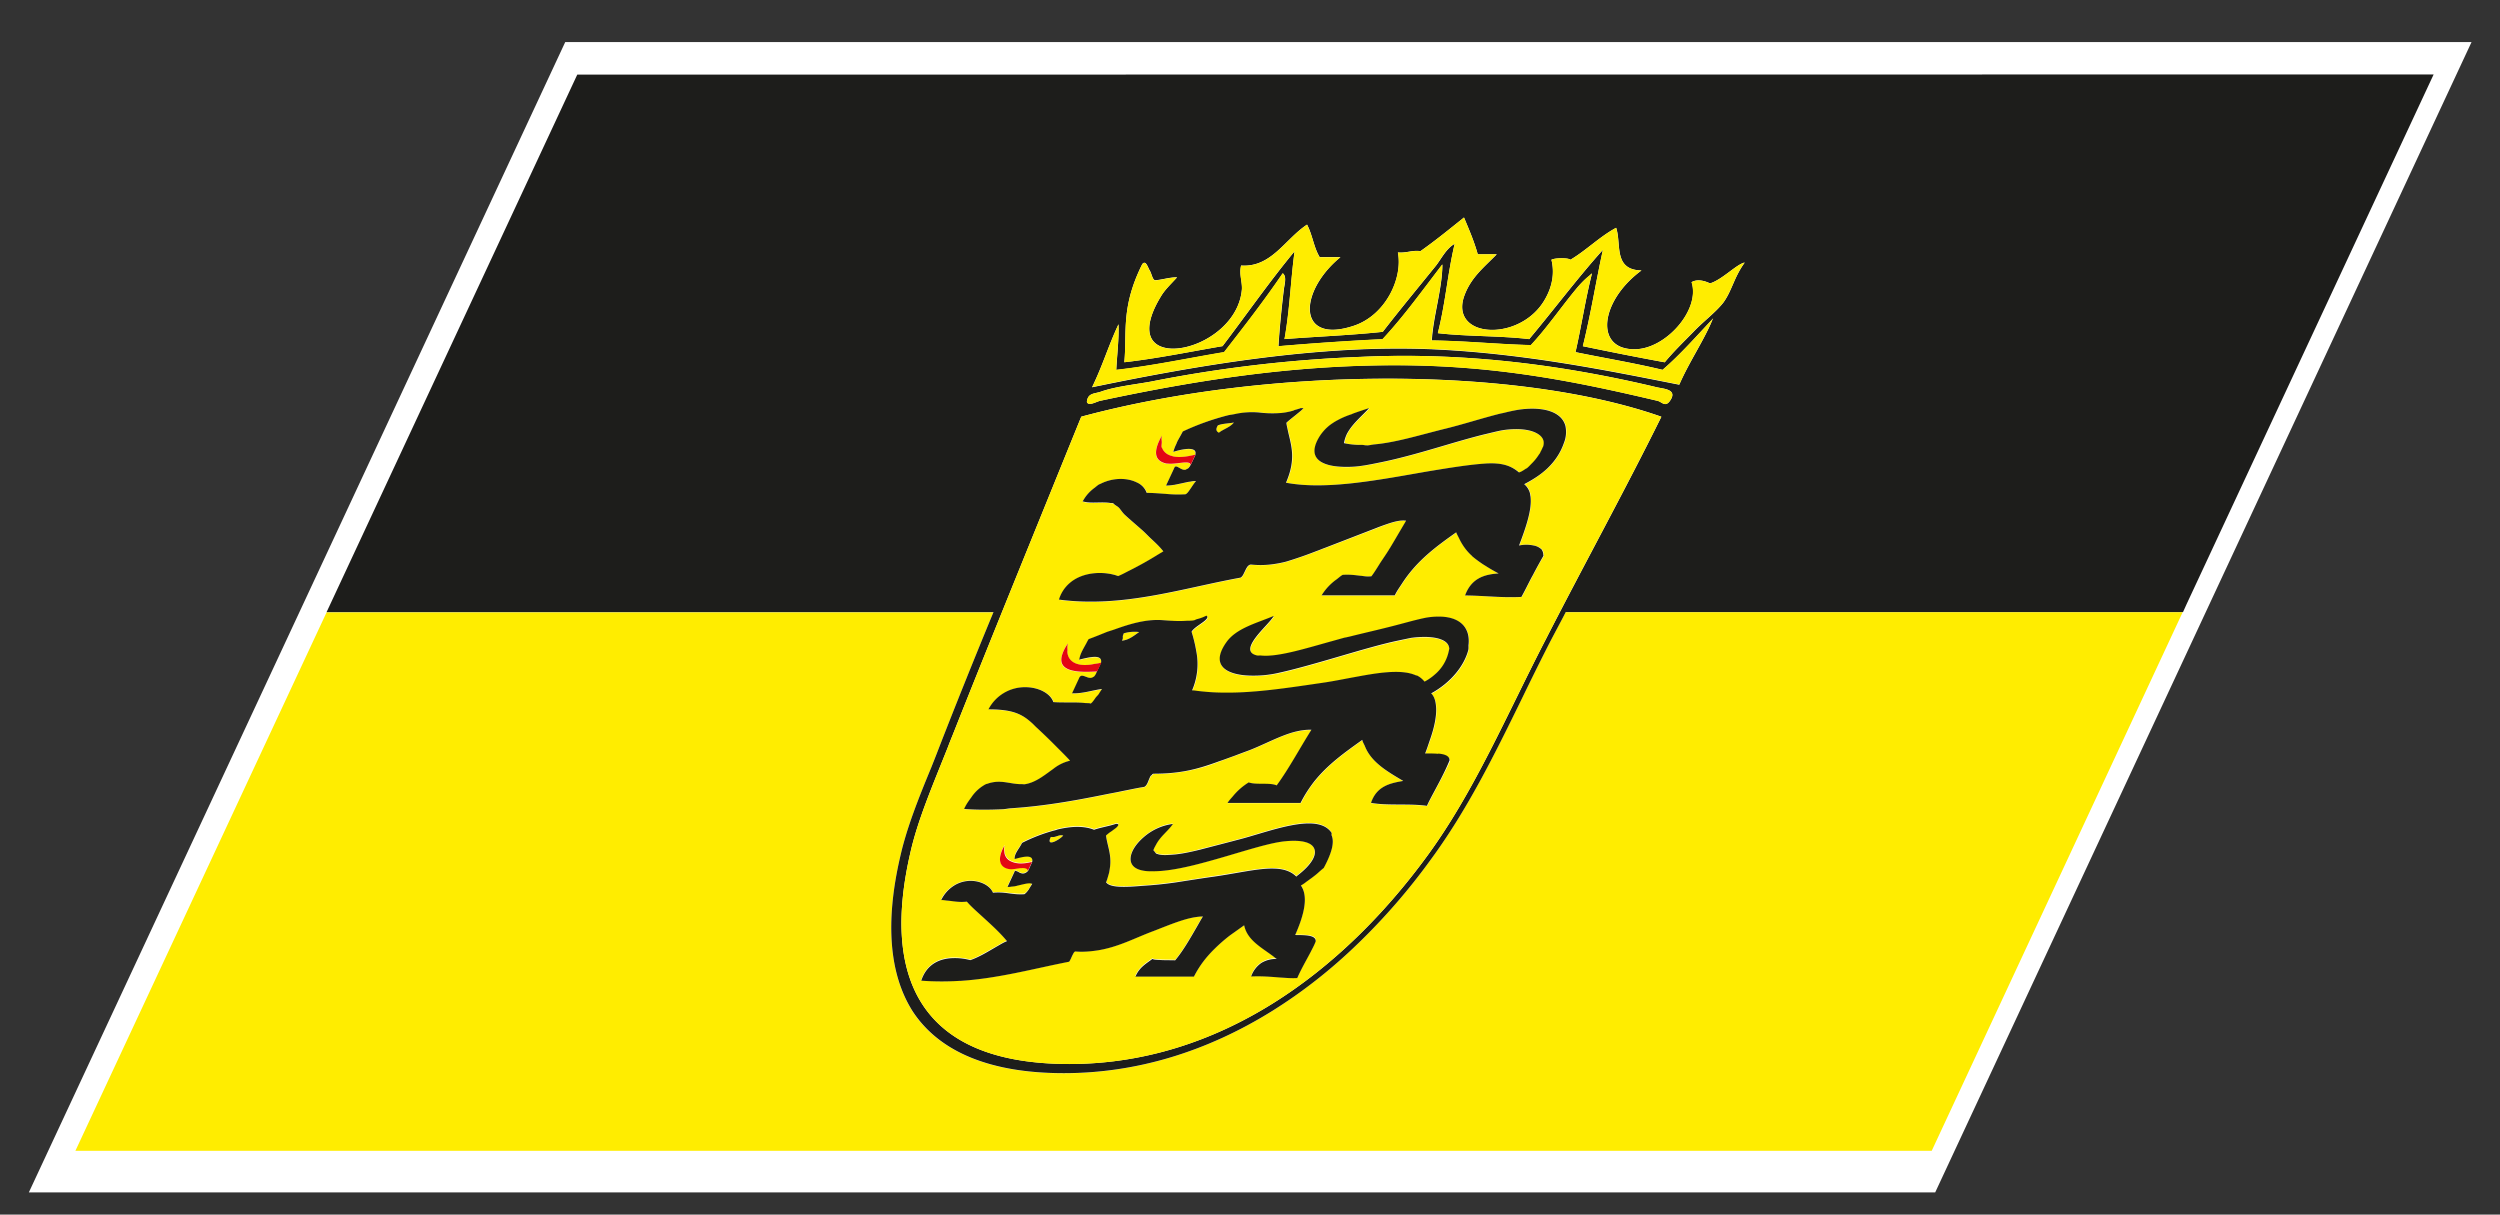 <svg xmlns="http://www.w3.org/2000/svg" width="52.51" height="25.512">
  <rect width="100%" height="100%" fill="#333333" stroke="none"/>
  <path fill="#FFF" d="M11.872.884h40.04L40.647 25.045H.606z"/>
  <g>
    <path fill="none" d="M24.025 17.58c.165-.14.377-.25.608-.274l.004-.004h-.004l.001-.002a1.152 1.152 0 0 0-.607.274c-.16.136-.269.296-.28.433.014-.135.121-.295.278-.427zM24.153 18.597c.195-.012.414-.043.642-.076.003-.002.007-.002.01-.002.227-.033.465-.073.697-.105.797-.115 1.409-.314 1.722 0l.039-.033c.276-.215.395-.415.342-.55.045.135-.07.331-.342.544-.014.012-.022.021-.039.031-.314-.312-.925-.113-1.722 0-.233.034-.469.073-.698.107-.003.002-.007.002-.009.002a8.52 8.52 0 0 1-.642.076c-.332.02-.816.086-.921-.063l-.002.005c.104.15.591.085.923.064z"/>
    <path fill="none" d="M24.223 17.859c.005.017.02.021.028.035.011.015.018.029.034.037.005.006.014.006.019.008.091.033.231.021.338.013.158-.011.35-.052.551-.103.209-.053.423-.111.641-.165.05-.016.099-.026.148-.039.656-.166 1.681-.601 1.98-.155.008.016-.002.041.004.057.057.143.01.355-.162.678.174-.321.225-.541.164-.684-.008-.015.002-.043-.006-.056-.3-.443-1.324-.01-1.98.154-.049.012-.098.023-.148.039l-.64.165a3.24 3.24 0 0 1-.552.102c-.107.009-.247.023-.337-.014-.007-.002-.015-.002-.02-.006-.015-.008-.022-.023-.033-.039-.008-.012-.021-.02-.027-.031l-.002.004zM23.229 17.553c.029.214.114.39.086.643.031-.255-.056-.431-.085-.645l-.001.002zM21.465 17.705c.189-.097.427-.191.67-.258.028-.007.054-.019.081-.023.271-.066.542-.08.759.006.147-.051.312-.072.458-.122h.03c.001 0 0 0 0 0 .023.006.025.018.018.03.013-.021.013-.03-.016-.034h-.001l-.001-.002h-.03c-.146.05-.31.071-.458.122-.215-.086-.489-.07-.76-.006-.027.006-.055.02-.081.024a3.505 3.505 0 0 0-.67.259c-.064.13-.168.224-.158.339h.001c-.003-.113.094-.205.158-.335zM23.877 10.135c.104.051.18.126.209.219.144.002.273.015.408.022.124.011.251.018.405.008h.002a2.656 2.656 0 0 1-.405-.008c-.131-.009-.259-.022-.403-.026-.028-.091-.106-.166-.212-.215-.199-.1-.503-.104-.763.029.26-.132.561-.128.759-.029zM25.001 10.12a.407.407 0 0 1 .118-.01l.001-.003a.537.537 0 0 0-.119.013zM27.321 18.597a.403.403 0 0 1 .066.156c.053.218-.025.522-.185.886h.002c.049 0 .146-.001.235.006.102.011.192.039.192.119l.005-.008v-.002-.002c.008-.076-.091-.104-.197-.113-.09-.007-.188-.005-.233-.005.161-.363.239-.671.181-.887a.393.393 0 0 0-.064-.152l-.002.002zM24.528 9.737l-.026-.001h-.003c-.223-.051-.304-.21-.098-.58l-.001.002v-.004c-.209.374-.128.535.097.584h.028c.186.023.474-.082.479.028l.001-.003c-.008-.107-.293-.003-.477-.026zM21.206 18.256c.062.008.151-.014.227-.023h-.003c-.076.009-.162.029-.224.023zM24.929 9.853c.008-.004.017-.006.024-.012-.008.004-.015.006-.024.012l-.027.015c-.086.019-.168-.092-.212-.066v.001c.046-.02.128.083.212.066.01-.004.019-.012.027-.016zM22.431 13.522c-.001 0-.001 0 0 0-.018.052-.013.093-.01.134-.004-.041-.01-.082.01-.134zM22.133 14.751c.204.016.46-.006.651.018-.193-.024-.448-.004-.651-.018zM25.131 13.676a1.39 1.39 0 0 1-.086.828c.137-.304.13-.579.086-.828zM29.935 15.826c.063 0 .164-.002.262.006-.094-.008-.193-.008-.26-.008h-.002v.002zM28.237 13.398c.039-.01.076-.02.117-.026.256-.064.527-.125.783-.189.192-.047.383-.101.563-.146.108-.028.221-.059.307-.068.646-.082.878.207.839.575.041-.37-.188-.662-.838-.58-.085.014-.197.043-.313.072-.176.046-.369.1-.559.146-.256.065-.525.126-.785.191a3.72 3.72 0 0 0-.337.088c-.576.156-1.173.35-1.529.311.358.039.953-.151 1.529-.311.075-.022.148-.046.223-.063zM26.819 20.138c-.002-.004-.006-.006-.01-.008a.55.55 0 0 0-.313.082.554.554 0 0 0-.218.286h.003v.002a.555.555 0 0 1 .216-.282c.091-.057.2-.08.322-.08zM23.265 16.682c-.654.133-1.313.255-2.016.298.702-.043 1.359-.163 2.016-.298zM20.04 20.122c.122 0 .24.018.341.043.191-.066.363-.178.54-.276.077-.045.149-.09.23-.123h-.001l-.004-.004c-.08.033-.149.078-.224.119-.177.102-.349.208-.54.278a1.253 1.253 0 0 0-.341-.043c-.278 0-.572.106-.693.472h.001v.002h.004c.119-.356.409-.466.687-.468zM20.855 18.751c.27-.021.398.049.662.031a.348.348 0 0 0 .088-.097c.005-.006.008-.014.013-.022l.062-.099h-.006l-.057.097a.316.316 0 0 1-.103.113c-.254.017-.391-.053-.66-.026-.085-.215-.482-.348-.802-.158a.722.722 0 0 0-.288.31h.004l-.001.002h.003a.753.753 0 0 1 .282-.308c.32-.188.717-.058.803.157z"/>
    <path fill="none" d="M21.41 18.328a.148.148 0 0 0 .12.01.17.17 0 0 0 .063-.047l.086-.188s-.001 0 0 0v-.006c-.191.053-.328.041-.428 0a.234.234 0 0 1-.152-.198c-.004-.043-.012-.084.001-.135l-.002.004v-.006c-.001.004 0 .006-.004.01-.009.047-.003.088.001.127.012.095.062.16.152.198.101.043.238.055.428.002l-.087.188h.002a.184.184 0 0 1-.063.047.133.133 0 0 1-.12-.01.224.224 0 0 0-.093-.037l-.158.339h.003l.156-.337c.032.004.063.022.095.039zM24.355 20.159c.104.008.222.004.329.008.176-.21.325-.479.477-.74.036-.061.07-.123.106-.181h-.006l-.101.173c-.152.261-.3.53-.478.742-.106-.006-.224-.002-.329-.009-.055-.004-.116-.006-.15-.024-.134.1-.277.178-.358.372h.008c.08-.188.221-.266.352-.362.035.018.095.019.15.021zM32.419 9.367c-.002.01-.01.023-.014.036l.016-.035-.002-.001zM27.759 12.502h.002a1.22 1.22 0 0 1-.002 0zM29.3 12.502c.045-.096.1-.167.152-.248-.053.081-.107.154-.152.248zM31.96 12.536c.068-.13.134-.263.202-.393l-.204.393h.002zM22.241 12.596l-.001.002c1.353.177 2.583-.239 3.813-.461l.002-.002h-.003c-1.229.224-2.464.639-3.811.461zM23.486 12.104l.012-.006-.008.004c-.282-.105-.741-.102-1.029.153.286-.253.745-.257 1.025-.151zM23.348 10.568c.009 0 .017 0 .022.002.021.005.032.025.05.037-.017-.012-.029-.033-.05-.039a.08.08 0 0 0-.022 0zM30.51 9.306c-.516.151-1.069.318-1.567.415.499-.096 1.051-.262 1.567-.415zM20.008 15.441c.771-1.941 1.613-4.003 2.42-5.995-.807 1.992-1.649 4.052-2.42 5.995zM22.739 10.535c.001 0 .001 0 0 0zM24.642 9.493c.116-.038.346-.094.434-.038-.086-.057-.317-.001-.434.038zM34.896 8.754v-.002c-2.998-1.057-8.2-1.072-12.184 0v.001c3.981-1.072 9.184-1.055 12.184.001z"/>
    <path fill="none" d="M28.147 8.798c.076-.038.16-.07.246-.101.019-.008.031-.015.051-.021l.024-.009c.095-.034.193-.066.296-.101l-.002.002c-.14.152-.346.318-.455.519l-.002.002a.642.642 0 0 0-.072.215c.119.03.244.033.373.036-.125-.003-.25-.006-.364-.038a.51.51 0 0 1 .065-.212v-.002c.109-.198.321-.365.463-.523l-.006.004.002-.004c-.103.035-.201.067-.295.102a.212.212 0 0 0-.027.009c-.018.006-.032.014-.049.02a3 3 0 0 0-.248.102c-.004.001-.008.005-.012.007a1.179 1.179 0 0 0-.002.001l.014-.008zM32.883 8.949a.637.637 0 0 1-.034.357c-.076.22-.199.391-.342.526a2.203 2.203 0 0 1-.49.335.37.37 0 0 1 .123.204c.002.016.004.033.008.049.037.266-.088.64-.239 1.033v.003a.748.748 0 0 1 .302-.001.34.34 0 0 1 .171.084c.025.029.033.071.035.115 0 .007.006.01.004.018a7.537 7.537 0 0 0-.214.389c.07-.133.143-.265.216-.385.002-.003 0-.004.002-.005 0-.007-.008-.01-.006-.019-.002-.044-.008-.084-.035-.114a.325.325 0 0 0-.171-.084.716.716 0 0 0-.302-.002c.151-.395.274-.769.237-1.033-.004-.015-.004-.032-.008-.049a.363.363 0 0 0-.119-.201c.178-.095.345-.199.488-.338.143-.139.264-.308.342-.526a.622.622 0 0 0 .032-.356c-.065-.296-.433-.414-.927-.355a4.368 4.368 0 0 0-.381.08c.133-.031.262-.062.373-.076.498-.062.862.058.935.351zM25.763 13.49c.209-.298.641-.402.997-.554-.357.151-.788.255-.997.554-.378.537.08.705.588.701-.507.004-.964-.166-.588-.701zM26.205 11.898c-.031.04-.054.098-.08.147-.018.039-.04.075-.07.09h.002c.03-.015.052-.051.07-.09.026-.05.048-.107.081-.147.019-.021.039-.037.069-.038h-.002c-.03.001-.05.015-.07.038z"/>
    <path fill="none" d="M27.375 8.571h.002c-.043.049-.093.089-.138.125-.074.063-.148.116-.219.183.008.063.022.12.037.182.067.302.172.582-.043 1.078.854.16 1.961-.063 2.99-.24.407-.066.805-.132 1.163-.158.382-.03.572.042.742.184l.004-.001c-.17-.144-.36-.214-.744-.185-.358.027-.754.092-1.163.159-1.027.176-2.138.399-2.988.24.217-.496.112-.778.041-1.078a1.585 1.585 0 0 1-.037-.182c.071-.065.146-.121.219-.183.047-.037.095-.076.14-.125h-.066c-.035.017-.07.025-.107.036.037-.011.072-.02.109-.035h.058zM26.91 8.673a2.452 2.452 0 0 1-.46-.014 1.772 1.772 0 0 0-.506.036 1.71 1.71 0 0 1 .498-.031c.141.013.3.026.468.009zM31.479 12.043l-.004-.001-.002-.001c-.306.017-.58.116-.705.46h.004v.001c.131-.349.399-.442.707-.459zM29.534 10.937l-.113.192a13.6 13.6 0 0 0 .113-.192zM29.147 11.004c-.08.028-.164.057-.237.087-.354.136-.703.273-1.081.417-.063.023-.125.049-.189.073-.168.063-.338.127-.52.183-.033.011-.068.023-.105.032a2.144 2.144 0 0 1 .107-.032c.182-.056.354-.12.52-.183.066-.024.127-.05.189-.073.378-.144.725-.28 1.083-.416a6.6 6.6 0 0 1 .235-.089c.135-.045.27-.082.385-.067h-.002c-.117-.014-.25.022-.385.068zM28.808 12.104c.069-.091.131-.196.196-.299-.065.102-.127.207-.196.297-.09.011-.146-.001-.211-.007-.123-.013-.232-.034-.39-.021.155-.013.265.009.39.021.062.008.123.018.211.009zM29.931 14.319c.084-.043.154-.099.217-.152a.855.855 0 0 0 .283-.45.372.372 0 0 0 .016-.105c-.023-.151-.221-.224-.494-.229.273.004.471.077.492.229.002.025-.008.064-.016.105a.867.867 0 0 1-.281.45 1.05 1.05 0 0 1-.219.152h.002zM25.71 7.396zM24.163 8.018zM34.919 7.769s.002-.001 0 0c-.579-.142-1.22-.249-1.827-.373.128-.559.202-1.08.347-1.656-.145.575-.221 1.097-.347 1.655.604.126 1.246.232 1.827.374zM22.94 8.13c.225-.466.333-.846.55-1.313v-.003c-.219.471-.327.852-.552 1.318 2.177-.452 4.763-.904 7.167-.797 1.93.088 3.688.451 5.166.743.002-.001.002-.002.002-.003-1.478-.292-3.238-.656-5.164-.743-2.405-.106-4.991.347-7.169.798zM34.161 5.583c-.209-.172-.127-.541-.213-.798l-.002.001c.086.258.006.625.215.797z"/>
    <path fill="none" d="M34.056 7.291c-.527-.206-.33-1.056.424-1.61h-.002c-.756.555-.952 1.405-.422 1.61zM34.804 8.416c-1.619-.381-3.32-.745-5.5-.745 2.177.001 3.881.364 5.5.745zM23.115 8.23c.298-.106.7-.151 1.047-.212-.347.06-.749.105-1.047.212zM29.304 7.672c-2.188 0-4.189.319-6.187.745 1.998-.427 3.999-.745 6.187-.745zM29.464 13.435c.068-.014.139-.033.189-.039h-.002c-.05.008-.121.025-.187.039zM30.997 6.865c-.232-.104-.362-.329-.234-.663.141-.382.418-.594.674-.859h-.002c-.258.264-.534.477-.675.857-.127.335.003.56.237.665zM25.679 7.269c-.683.116-1.36.258-2.062.338v.003c.703-.079 1.379-.222 2.063-.338.505-.664.99-1.36 1.512-1.991v-.005c-.524.63-1.007 1.329-1.513 1.993z"/>
    <path fill="none" d="M32.121 7.12c-.597-.072-1.323-.055-1.917-.125v.003c.594.071 1.322.053 1.917.125.519-.618 1.017-1.284 1.549-1.877.002-.002 0-.003.002-.005-.534.594-1.032 1.259-1.551 1.879zM30.163 5.577c-.352.434-.758.923-1.118 1.391-.672.072-1.375.1-2.063.152v.003c.69-.055 1.395-.081 2.063-.152.362-.467.769-.957 1.118-1.391.115-.149.211-.354.393-.458l.002-.006c-.184.107-.28.311-.395.461zM36.64 5.523c-.221.308-.262.579-.438.826-.157.205-.441.417-.634.62-.205.212-.416.417-.6.638a76.915 76.915 0 0 1-1.719-.338c-.002.001 0 .002-.002.003.564.116 1.141.233 1.719.338.186-.222.396-.425.6-.636.191-.204.479-.417.636-.622.178-.249.219-.522.442-.833 0 .001-.002.004-.004.004zM23.564 13.457c.147-.016.251-.104.363-.184h-.003c-.11.082-.214.17-.36.184z"/>
    <path fill="none" d="M27.755 6.887c-.449-.185-.257-.946.398-1.483h-.002c-.655.538-.847 1.3-.396 1.483zM31.038 5.341c-.076-.275-.184-.521-.288-.771.104.25.21.495.288.771zM27.72 5.402c-.123-.203-.15-.469-.265-.682.11.213.139.478.265.682zM24.191 7.123c-.1-.174-.068-.465.193-.896.085-.142.191-.236.337-.397h-.004c-.144.157-.25.255-.333.395-.262.431-.294.724-.193.898zM23.117 8.416c-.067.013-.175.076-.241.065.066.012.175-.052.241-.065zM23.134 13.919c.001-.002 0-.002 0 0l-.087.186c-.358.021-.869.027-.732-.365v.002c-.143.396.376.388.73.365a.256.256 0 0 1-.065.111.261.261 0 0 0 .069-.111l.085-.188zM20.256 16.993c.046-.102.1-.167.151-.239a.794.794 0 0 1 .307-.28c.001-.002.002-.002.003-.002.014-.008.024-.004.04-.01a.716.716 0 0 1-.002 0c-.015.008-.024.002-.039.01-.001.002-.002.002-.003.002a.794.794 0 0 0-.307.28c-.054.07-.107.139-.154.239h.004zM23.153 14.475c-.209.027-.399.099-.626.092h.001l-.002.004c.229 0 .409-.063.624-.09v-.002c.002 0 .003-.002.003-.004zM23.025 14.652c-.036.048-.068.099-.109.13-.031-.013-.091-.007-.133-.013.043.006.104 0 .135.013.042-.033.072-.084.107-.13zM21.545 16.474c.225-.039.407-.195.587-.323a.88.88 0 0 1 .346-.17l.005-.002a5.782 5.782 0 0 0-.268-.275c-.142-.144-.29-.287-.449-.432l-.063-.063c-.2-.185-.383-.3-.873-.304-.022 0-.036-.005-.06-.005a.87.87 0 0 1 .76-.464.864.864 0 0 0-.763.464h.002c.022 0 .038.005.06.005.487.01.674.117.875.306l.062.061c.159.145.307.288.449.432.089.093.179.183.262.277a.88.88 0 0 0-.346.17c-.18.128-.364.282-.59.321-.025.006-.05 0-.076.002.027 0 .053.004.08 0zM22.972 14.221c-.07.053-.15-.013-.214-.021.064.012.144.074.214.021zM25.034 13.275c.051-.095.261-.195.317-.273-.058.077-.266.178-.315.27l-.002.003zM28.519 14.216c.487-.092.937-.152 1.221-.029-.284-.127-.732-.065-1.221.029-.25.044-.506.097-.758.134-.729.107-1.395.209-2.029.203.635.006 1.303-.096 2.029-.203.252-.037.51-.09.758-.134zM24.925 13.041c-.18.012-.351-.006-.51-.017-.337-.021-.667.078-.991.195.323-.116.653-.215.987-.193.157.012.331.029.514.015z"/>
    <path fill="none" d="M22.725 13.847l-.054.012c0-.01.009-.018.011-.027.021-.115.089-.215.156-.34-.071.129-.14.227-.157.34-.002.013-.01.021-.011.027.016-.002.038-.008.055-.012.18-.04.434-.103.404.07.002 0 .003 0 .005-.002.026-.173-.228-.11-.409-.068zM26.821 16.501c.262-.354.486-.779.73-1.169a1.097 1.097 0 0 0-.294.033.983.983 0 0 1 .288-.029c-.242.388-.464.803-.73 1.165h.006zM25.903 16.731c.101-.119.208-.22.332-.29h-.002c-.126.07-.231.171-.332.29-.039.045-.081.086-.116.14h.003c-.003 0-.003 0-.003.002h.003c0-.002.001-.002.002-.002.034-.054.074-.095.113-.14zM28.806 16.867c.118-.35.393-.411.674-.458-.002 0-.004 0-.006-.002-.33-.195-.664-.391-.799-.724-.018-.045-.047-.086-.055-.137h-.002l-.002.002c.012.049.037.09.057.135.135.333.469.529.799.724-.275.045-.552.108-.674.462h.004c-.002 0-.002 0-.002.002.331.063.828.01 1.174.063v-.002h.002c-.346-.053-.843 0-1.174-.063.004 0 .004 0 .004-.002zM24.229 16.255c-.014.006-.023.02-.033.029.009-.011.018-.023.032-.027.558 0 .909-.088 1.347-.247l.127-.047-.128.047c-.434.155-.783.247-1.345.245z"/>
    <path fill="#FFED00" d="M32.873 12.882c-.103.197-.212.401-.312.595-.205.397-.399.799-.592 1.188-.592 1.216-1.158 2.354-1.919 3.393a13.356 13.356 0 0 1-1.52 1.755 10.957 10.957 0 0 1-1.813 1.426c-1.386.859-2.859 1.305-4.375 1.305-1.541 0-2.611-.444-3.172-1.296-.49-.771-.584-1.86-.264-3.251.134-.596.383-1.223.654-1.878.043-.115.093-.238.142-.362.363-.932.751-1.898 1.153-2.873l.01-.023H6.86l-5.276 11.31h38.99l5.271-11.313h-12.96l-.012.024z"/>
    <path fill="#1D1D1B" d="M12.125 1.567L6.938 12.689l-.078.167v.001h14.008l-.011.023v.001c-.402.974-.791 1.941-1.153 2.873-.047.124-.097.247-.142.362-.272.657-.52 1.282-.654 1.878-.322 1.391-.227 2.48.264 3.251.561.852 1.63 1.296 3.172 1.296 1.516 0 2.989-.444 4.375-1.305.625-.39 1.237-.865 1.813-1.426a13.247 13.247 0 0 0 1.52-1.755c.762-1.037 1.327-2.179 1.92-3.393.19-.391.387-.791.59-1.188.101-.193.211-.397.313-.594v-.001l.012-.023h12.962l.004-.002.075-.166 5.188-11.124-38.991.003zm20.341 11.866c-.824 1.593-1.496 3.188-2.49 4.547-1.793 2.452-4.378 4.368-7.516 4.368-3.19 0-3.931-1.871-3.34-4.431.154-.691.476-1.437.786-2.215.032-.086.068-.175.103-.261.771-1.943 1.613-4.003 2.42-5.996l.281-.692v-.001c3.984-1.072 9.186-1.057 12.184 0v.002h.002c-.758 1.532-1.631 3.119-2.43 4.679zm2.338-5.017c-1.619-.381-3.32-.745-5.5-.745-2.188 0-4.188.319-6.187.745-.067.013-.175.077-.241.065a.054.054 0 0 1-.047-.039c.019-.188.151-.169.287-.213.297-.107.699-.151 1.047-.212a28.124 28.124 0 0 1 4.425-.522c2.318-.107 4.413.212 6.199.636.133.036.462.036.292.284-.105.152-.176.018-.275.001zm1.179-1.728c-.008.018-.022.041-.028.059-.163.396-.483.873-.683 1.331h-.002v.003c-1.479-.292-3.237-.655-5.164-.743-2.404-.108-4.991.345-7.169.797.227-.467.334-.849.553-1.318v.003l.003-.006c.012.302-.03.639-.046.956.776-.088 1.517-.248 2.265-.372.421-.539.839-1.078 1.229-1.653l.004-.003c.091.071.031.237.019.362-.043.356-.088.791-.11 1.169a59.13 59.13 0 0 1 2.187-.148c.222-.24.435-.499.642-.766.207-.265.408-.537.611-.8l.002-.003c.002.488-.193 1.099-.221 1.596.729.01 1.361.078 2.08.098.332-.355.615-.771.943-1.17a2.01 2.01 0 0 1 .278-.283c.022-.018.043-.042.063-.054V5.74c-.145.576-.219 1.098-.347 1.656.607.125 1.248.232 1.829.372.37-.317.711-.707 1.064-1.082l-.002.002zm.217-.336c-.157.205-.441.417-.633.622-.207.211-.418.415-.601.636a74.746 74.746 0 0 1-1.719-.338v-.003c.172-.696.271-1.342.421-2.021-.533.592-1.028 1.256-1.548 1.875-.594-.072-1.323-.054-1.917-.125v-.003h-.002c.164-.653.2-1.22.353-1.874-.181.105-.275.31-.392.458-.351.434-.756.923-1.118 1.391-.67.071-1.373.099-2.063.152v-.003c.115-.646.127-1.221.211-1.841-.523.631-1.008 1.328-1.513 1.992-.682.116-1.36.258-2.063.338v-.003c.059-.638-.076-1.149.374-2.054.073-.1.117.054.155.122.047.072.055.188.113.213.154-.009.294-.062.463-.062l-.003.003h.004c-.146.159-.253.257-.337.397-.262.43-.293.722-.192.896.307.521 1.808-.012 1.892-1.047.008-.167-.06-.31-.017-.496.636.044.924-.558 1.386-.86v.001c.113.213.141.479.265.682h.433v.001h.002c-.655.539-.846 1.3-.396 1.483.15.063.372.059.672-.04.682-.224 1.039-1.011.932-1.542.179.017.301-.053.473-.027.316-.222.619-.469.916-.708v.003c.104.249.212.495.288.771h.397l-.002.001h.004c-.26.266-.535.478-.677.859-.125.334.003.559.235.662.396.174 1.095.009 1.432-.539.191-.311.223-.611.158-.868.084-.043.355-.043.398 0 .33-.194.615-.486.961-.671v.002l.002-.001c.086.258.006.626.213.798.068.057.167.093.316.096h.002c-.756.557-.951 1.405-.422 1.61a.752.752 0 0 0 .269.045c.651.009 1.396-.825 1.206-1.409.137-.081.314-.009.386.026.258-.079.552-.398.726-.438l-.004.007.006-.003c-.226.311-.265.585-.445.834z"/>
    <path fill="#FFED00" d="M35.567 6.969c.188-.202.476-.415.633-.62.178-.247.219-.519.438-.826l.004-.007c-.175.039-.467.358-.725.438-.072-.036-.249-.108-.389-.026.189.584-.551 1.418-1.205 1.409a.803.803 0 0 1-.27-.044c-.527-.205-.335-1.056.424-1.612-.15-.003-.252-.038-.317-.096-.209-.172-.129-.54-.216-.798v-.002c-.344.186-.631.478-.959.671-.041-.043-.315-.043-.399 0 .065.257.033.559-.157.868-.338.549-1.037.713-1.433.539-.233-.103-.362-.328-.235-.663.141-.381.42-.594.672-.858l.002-.001h-.396c-.079-.276-.185-.522-.289-.771v-.001c-.299.238-.601.486-.916.708-.176-.023-.296.044-.474.027.106.532-.252 1.318-.932 1.542-.299.097-.521.103-.673.04-.452-.181-.261-.943.396-1.48v-.002h-.433c-.124-.203-.15-.469-.265-.682v-.003c-.462.303-.748.904-1.386.86-.044.188.024.329.018.496-.085 1.037-1.586 1.568-1.893 1.048-.101-.174-.069-.467.192-.897.083-.141.189-.235.333-.395l.003-.003c-.168 0-.308.053-.463.062-.058-.024-.066-.141-.114-.213-.038-.068-.082-.222-.154-.122-.449.904-.315 1.416-.374 2.054.703-.08 1.378-.222 2.062-.338.505-.665.989-1.361 1.514-1.994v.005c-.086.619-.099 1.193-.213 1.84h.002c.688-.054 1.392-.08 2.063-.152.359-.467.768-.957 1.118-1.391.112-.15.209-.354.392-.46v.005c-.154.654-.189 1.221-.353 1.874h.002c.594.07 1.321.053 1.915.125.521-.62 1.017-1.285 1.551-1.879-.002.001-.002.004-.002.006-.15.68-.247 1.325-.421 2.021h.002c.563.116 1.138.233 1.719.338.183-.224.394-.428.601-.64zM22.711 8.753l-.282.692c-.807 1.991-1.649 4.051-2.42 5.995a8.787 8.787 0 0 0-.103.261c-.31.78-.632 1.524-.786 2.215-.591 2.562.15 4.433 3.34 4.433 3.137 0 5.723-1.918 7.516-4.37.994-1.355 1.664-2.952 2.49-4.547.797-1.559 1.67-3.146 2.428-4.678-2.998-1.056-8.201-1.073-12.183-.001zm.028 1.784c.001-.001.001-.001 0 0l.001-.002h-.001a.852.852 0 0 1 .25-.285c.029-.021.057-.05.086-.067.014-.007.028-.01.042-.019.259-.133.563-.129.763-.029a.38.38 0 0 1 .212.216c.145.004.271.019.403.026.125.011.252.017.405.008.037-.016.061-.055.087-.091.043-.061.083-.131.131-.184a.407.407 0 0 0-.118.01c-.013.003-.019.001-.032.004l-.264.055-.04.008-.013.001a.878.878 0 0 1-.158.013h-.001l.171-.367c.007-.02.016-.027.025-.031v-.002c.042-.024.125.084.212.066.011-.005.02-.012.028-.016.007-.004.016-.006.022-.011a.264.264 0 0 0 .051-.07l.001-.002c-.006-.11-.294-.004-.479-.027h-.028c-.223-.052-.305-.21-.095-.585v.003l.001-.002.002-.005-.001.004c-.015.055-.003.094-.001.138 0 .035-.013.077-.003.105.001.007.009.009.01.016.035.084.109.141.216.168l.025.007c.112.021.258.009.424-.03.01-.002.019-.002.029-.005.011-.046.001-.078-.026-.097-.087-.057-.318 0-.434.038h-.002l.005-.013c.015-.058.036-.102.056-.146.012-.027.027-.064.043-.093l.084-.153.013-.025c.298-.134.625-.265.957-.342.049-.011.098-.016.146-.024.169-.032.339-.056.506-.037.138.015.296.026.46.014.081-.007.165-.025.249-.05.018-.005.033-.011.051-.018.035-.011.072-.021.107-.036h.064a1.091 1.091 0 0 1-.14.126c-.072.061-.145.115-.217.181.008.063.022.122.037.182.071.3.176.582-.043 1.078.854.159 1.963-.065 2.989-.24.408-.067.806-.131 1.164-.158.382-.03.572.042.746.184.043-.012.083-.041.128-.068.013-.009.024-.011.039-.021.033-.025.063-.062.092-.09.063-.064.115-.127.155-.195.008-.009.018-.02.023-.028.006-.012.008-.021.014-.031a.58.58 0 0 0 .037-.082c.006-.013.014-.026.016-.037.037-.131-.037-.224-.167-.283-.153-.069-.386-.091-.661-.054-.119.018-.277.062-.424.096-.205.05-.427.113-.656.18-.517.152-1.07.319-1.57.415a4.117 4.117 0 0 1-.502.079 1.543 1.543 0 0 1-.584-.053c-.222-.078-.334-.243-.146-.563a.908.908 0 0 1 .192-.23V8.96c.072-.06.15-.107.234-.149.004-.002.008-.006.014-.008.076-.038.16-.069.246-.1.018-.008.031-.017.051-.021l.023-.009c.094-.032.193-.066.295-.099 0 0 0 .002-.002.003l.006-.003c-.14.156-.35.322-.46.52v.002a.506.506 0 0 0-.066.212c.115.03.238.034.365.038.031 0 .064.01.103.009l.015.001c.049-.002.102-.017.15-.021.468-.044.975-.205 1.505-.334.374-.092.775-.221 1.134-.312.023-.006.043-.008.063-.013.135-.033.269-.063.381-.08.494-.06.858.062.929.355a.655.655 0 0 1-.033.357c-.08.219-.199.389-.342.526a2.235 2.235 0 0 1-.488.337.36.36 0 0 1 .119.201c.004.018.004.034.006.049.037.266-.086.64-.236 1.033a.7.7 0 0 1 .302.002c.07.017.132.041.171.084.027.03.033.07.035.115-.002.007.006.01.004.018l.002.004c-.078.121-.146.251-.218.387-.002.003-.004.005-.004.009-.013.021-.024.042-.035.063-.002.003-.002.006-.006.01-.065.129-.133.263-.202.394h-.002a6.31 6.31 0 0 1-.667-.01c-.171-.01-.337-.021-.517-.021v-.001-.002-.001h-.004c.125-.345.399-.443.707-.46a3.175 3.175 0 0 1-.287-.167c-.006-.004-.01-.007-.019-.01a1.987 1.987 0 0 1-.243-.18c-.009-.006-.013-.016-.021-.021a1.146 1.146 0 0 1-.251-.343c-.021-.047-.051-.089-.068-.14-.412.292-.822.587-1.136 1.072-.052.081-.106.154-.151.248-.005.002-.005.002-.005.004h-1.537c0-.001 0-.002.002-.003h-.004c.098-.149.205-.256.328-.341l.004-.004c.038-.029.071-.064.114-.083h.002c.156-.014.267.008.39.021.064.006.121.019.211.007.069-.09.131-.194.196-.296.056-.084.111-.162.164-.249a.222.222 0 0 0 .029-.044c.075-.127.149-.256.226-.384a13.6 13.6 0 0 0 .113-.192c-.117-.015-.25.022-.387.067-.077.029-.164.06-.233.089-.36.136-.707.273-1.083.416-.064.023-.125.049-.191.073a8.932 8.932 0 0 1-.518.183c-.035.011-.068.022-.105.032a2.017 2.017 0 0 1-.739.062.096.096 0 0 0-.068.038c-.033.04-.056.098-.082.147-.018.04-.04.075-.07.09h-.002l-.001.002c-1.229.222-2.459.638-3.813.461l.001-.002a.738.738 0 0 1 .219-.342c.29-.255.747-.259 1.029-.153l.008-.004c.076-.031.15-.073.225-.11.206-.104.404-.216.599-.337l.112-.066c-.081-.104-.186-.197-.288-.292-.056-.055-.107-.11-.167-.162-.118-.104-.237-.204-.355-.313-.042-.041-.076-.093-.114-.139-.027-.031-.059-.049-.091-.069-.017-.01-.029-.031-.049-.036-.007-.002-.015-.002-.022-.002h-.015a1.006 1.006 0 0 0-.255-.011c-.11.005-.223.009-.324-.019-.009-.006-.014-.005-.02-.006zm4.787 9.455c-.094.179-.194.349-.277.543 0 0 0 .002-.002.002-.131.01-.236-.002-.344-.011a4.9 4.9 0 0 0-.621-.021h-.003l.003-.006v-.002h-.003a.534.534 0 0 1 .218-.286.552.552 0 0 1 .313-.082.112.112 0 0 0-.035-.025c-.252-.197-.571-.351-.64-.676-.096.07-.197.139-.292.21-.118.088-.23.187-.338.293a2.122 2.122 0 0 0-.425.574h-1.231c.001-.002.003-.002.005-.006h-.009c.083-.194.225-.272.359-.372.034.021.095.021.15.024.105.007.223.002.329.009.178-.212.326-.481.478-.742l.101-.173a1.805 1.805 0 0 0-.509.107c-.17.06-.344.129-.52.197-.388.144-.749.345-1.198.411-.14.02-.287.029-.449.02-.025.006-.038.035-.051.063-.026.051-.046.108-.077.149v.002c-.751.148-1.475.352-2.278.403h-.024a4.717 4.717 0 0 1-.805-.006l.002-.004h-.004v-.002h-.001c.121-.364.416-.475.693-.475.121 0 .24.017.341.046.191-.07.363-.18.54-.278.074-.043.145-.086.224-.121-.163-.196-.361-.37-.554-.547-.098-.09-.199-.18-.284-.277-.178.019-.283-.014-.42-.022-.039-.004-.069-.013-.12-.011l.001-.002.002-.002h-.003l.001-.002h-.004a.733.733 0 0 1 .288-.31c.32-.188.717-.058.802.158.268-.025.405.043.66.026a.283.283 0 0 0 .09-.092c.005-.006.008-.014.013-.021.019-.029.038-.064.057-.099-.059-.026-.176.01-.301.039a.554.554 0 0 1-.125.021.27.27 0 0 1-.088.006l.001-.004h-.003c.052-.111.105-.227.158-.337.03.002.061.021.094.036a.143.143 0 0 0 .12.011c.02-.011.041-.021.062-.047h-.001a.073.073 0 0 0-.05-.052.3.3 0 0 0-.087-.004h-.02c-.076.011-.166.031-.226.021h-.003c-.195-.025-.281-.188-.109-.493l-.001.008.001.002c.001-.002 0-.006.004-.01l-.001.008.002-.006c-.014.051-.006.094-.001.135.012.094.063.16.152.198.1.043.238.053.427.002.025-.167-.213-.097-.369-.056l.001-.006h-.001c-.01-.113.093-.207.158-.338a3.6 3.6 0 0 1 .67-.258c.026-.008.054-.02.081-.024.271-.066.544-.08.759.006.149-.051.312-.072.458-.122h.031v.002h.001c.029.004.029.017.017.034a.19.19 0 0 1-.057.061 1.377 1.377 0 0 1-.089.068c-.044.031-.09.063-.109.084.029.214.117.39.085.643-.007.06-.012.111-.033.179-.017.053-.024.1-.051.158.105.148.59.082.921.063.197-.016.414-.043.642-.076.002 0 .005 0 .009-.002.229-.034.464-.073.698-.108.797-.112 1.407-.311 1.724 0 .018-.01.024-.02.039-.03.271-.213.385-.409.34-.544-.051-.133-.266-.2-.65-.155-.382.046-1.009.265-1.621.43-.381.105-.754.188-1.058.195-.09.002-.179.004-.255-.01-.212-.033-.289-.146-.275-.28.013-.137.12-.298.28-.433.164-.14.378-.252.607-.274l-.001.002.004-.002-.004.006c-.111.159-.26.253-.356.438a.638.638 0 0 0-.051.108c.005.015.02.021.027.033.011.014.018.029.034.039l.02.004c.09.039.229.023.336.016a3.21 3.21 0 0 0 .552-.104c.208-.051.424-.109.64-.163.05-.016.1-.027.149-.041.656-.164 1.679-.599 1.98-.154.01.015 0 .041.004.058.063.141.012.361-.164.682 0 .002 0 .004-.004.006a4.6 4.6 0 0 0-.134.119c-.063.057-.133.104-.203.153-.045.031-.088.069-.14.096a.343.343 0 0 1 .064.15c.057.216-.02.524-.183.889.051 0 .147-.002.237.005.104.01.203.035.194.113v.002c-.002 0 0 0 0 .002l-.002.006c-.002.002 0 .002 0 .004 0 0 .002 0 0 .002-.028.086-.069.154-.106.226zm2.575-3.306c-.041.078-.086.158-.123.24v.004l-.002.002h-.002c-.344-.051-.843 0-1.174-.063.002 0 .002 0 .002-.002h-.004c.122-.354.396-.417.676-.46-.332-.195-.664-.393-.801-.726-.018-.043-.045-.084-.057-.135-.358.261-.721.511-1.016.887-.102.128-.192.27-.274.436v.002H25.786c0-.002 0-.002.002-.002h-.002c.035-.054.077-.095.116-.14.101-.119.207-.22.332-.29h.002c.144.056.45-.002.582.062.267-.362.486-.777.729-1.165a1.06 1.06 0 0 0-.288.029c-.008.002-.016 0-.023.002-.326.078-.667.271-.991.396l-.287.108c-.083.028-.17.061-.254.092l-.127.047a3.536 3.536 0 0 1-1.347.247c-.013.004-.021.02-.032.027-.008.008-.019.014-.025.022-.044.074-.063.193-.132.226-.155.025-.306.058-.457.089-.106.021-.212.039-.316.061-.655.135-1.314.255-2.017.298-.065.006-.123.021-.188.021h-.001c-.262.01-.525.018-.805-.006v-.002h-.003c.048-.102.101-.169.154-.239a.794.794 0 0 1 .307-.28c.001 0 .002 0 .003-.002.014-.008.024-.002.039-.01a.738.738 0 0 1 .191-.039c.182-.01.341.055.519.051.026-.002.05.004.076-.002.226-.037.41-.193.59-.321a.873.873 0 0 1 .346-.17c-.083-.096-.173-.186-.262-.277-.142-.144-.29-.287-.449-.432-.021-.021-.04-.041-.062-.061-.2-.188-.389-.296-.875-.306-.021 0-.036-.005-.06-.005h-.002a.865.865 0 0 1 .763-.464c.283-.006.538.125.602.313.204.016.458-.004.651.02.042.004.102 0 .133.01.042-.028.074-.079.109-.129.019-.024.042-.044.061-.072.02-.031.042-.064.063-.099-.215.027-.394.09-.624.09l.002-.004h-.003-.001c.052-.11.104-.225.157-.336.021-.031.046-.036.075-.029.064.01.145.074.215.021.001 0 .004 0 .006-.002a.243.243 0 0 0 .065-.111c-.354.021-.873.031-.73-.365v-.003-.003a.818.818 0 0 1 .115-.219l.001.002v.002c-.02.054-.014.093-.01.136 0 .014-.004.028-.003.041.017.214.225.313.543.253.056-.011.106-.013.168-.033.03-.171-.225-.108-.405-.068l-.054.012c.001-.01.009-.018.011-.027.016-.113.084-.213.157-.342l.003-.007c.01-.02.021-.032.031-.056.125-.047.253-.1.381-.149.057-.021.114-.036.172-.058.325-.119.654-.218.991-.195.159.011.33.028.51.018.055-.003.109.001.166-.011.017-.003.033-.015.051-.021.065-.018.13-.038.201-.073l.002-.001c.027.02.024.041.007.066-.057.077-.267.179-.318.271.038.121.072.26.097.401.045.249.05.526-.086.83l.062.004c.205.029.412.043.624.045.634.004 1.302-.098 2.029-.205.252-.035.507-.09.759-.134.488-.094.938-.154 1.219-.029.011.006.027.006.037.013.06.029.109.07.15.122a1.15 1.15 0 0 0 .221-.153.831.831 0 0 0 .281-.45c.008-.041.016-.08.016-.104-.022-.152-.219-.225-.491-.229a2.197 2.197 0 0 0-.296.016h-.002c-.051.009-.121.025-.189.039a.951.951 0 0 1-.094.021c-.676.141-1.753.513-2.523.681a2.777 2.777 0 0 1-.496.056c-.507.004-.966-.164-.588-.702.208-.297.641-.402.997-.554h.002c-.039.065-.141.174-.242.285-.199.225-.396.479-.114.545.023.004.058 0 .082.002.357.039.953-.153 1.527-.311.076-.022.149-.044.227-.063.037-.01.076-.018.115-.024.256-.064.526-.125.783-.191.191-.046.381-.1.563-.146.109-.028.223-.06.31-.072.647-.082.88.209.839.58-.007.043.002.08-.009.123-.083.316-.353.668-.778.899.078.077.102.19.106.315.008.181-.039.397-.121.635-.037.104-.069.203-.112.311.066 0 .17 0 .266.01h.016c.131.014.241.047.237.146-.112.244-.235.468-.356.696z"/>
    <path fill="#FFED00" d="M34.919 7.769c-.581-.142-1.223-.248-1.827-.372.126-.559.202-1.08.345-1.655-.02.012-.041.037-.063.054-.1.078-.199.187-.277.282-.328.397-.613.814-.945 1.169-.719-.02-1.352-.087-2.084-.098.029-.497.228-1.107.226-1.596l-.004.003c-.203.265-.405.536-.61.8-.207.267-.419.525-.643.766-.732.035-1.467.087-2.188.148.025-.378.068-.813.111-1.169.014-.124.072-.29-.018-.363l-.004.003c-.391.575-.811 1.114-1.229 1.652-.748.125-1.488.285-2.265.373.018-.316.06-.654.05-.956l-.003.006c-.217.467-.324.846-.55 1.313 2.176-.451 4.762-.904 7.167-.797 1.928.087 3.688.451 5.164.743h.002c.195-.456.517-.936.682-1.331.006-.019.021-.041.029-.059l.002-.002c-.355.378-.696.766-1.068 1.086.002-.001 0 0 0 0zM25.916 8.876c-.108.022-.236.019-.337.061-.03.048-.035.08-.028.104a.128.128 0 0 0 .048.053c.102-.083.231-.111.317-.218z"/>
    <path fill="#FFED00" d="M34.788 8.132c-1.788-.424-3.881-.744-6.201-.636a28.124 28.124 0 0 0-4.425.522c-.348.063-.75.106-1.047.212-.135.044-.269.025-.287.213.01.023.026.036.047.04.066.01.175-.054.242-.066 1.995-.426 3.995-.744 6.187-.744 2.178 0 3.879.363 5.5.744.1.017.17.149.273 0 .173-.249-.158-.249-.289-.285zM23.924 13.275a.858.858 0 0 0-.319.027c-.008.012-.002.012-.008.021-.032.059.008.065-.033.134.146-.014.25-.102.36-.182zM22.333 17.549c-.104-.023-.157.053-.259.029-.121.234.19.057.259-.029z"/>
    <path fill="#1D1D1B" d="M23.334 10.567h.037c.02.006.032.026.05.039.032.021.064.039.091.069.038.046.072.099.114.138.118.109.238.21.355.313.06.052.111.106.167.161.103.097.206.189.287.294l-.111.066a7.463 7.463 0 0 1-.599.336c-.077.038-.15.08-.226.111l-.012.006c-.281-.104-.739-.103-1.026.152a.738.738 0 0 0-.219.342c1.347.177 2.582-.237 3.812-.461h.002c.03-.016.053-.052.07-.09.026-.05.048-.107.08-.147.02-.021.039-.037.07-.038h.002c.137.014.266.013.388.001.122-.013.239-.034.349-.063a8.245 8.245 0 0 0 .623-.216c.068-.024.127-.05.191-.073l1.081-.418c.073-.029.155-.059.235-.086.137-.046.27-.082.387-.067h.002l-.113.192c-.076.128-.15.257-.227.384-.01.016-.02.029-.028.045-.054.086-.108.165-.164.248-.065.103-.127.207-.196.299-.088.011-.146-.001-.211-.009-.123-.012-.232-.033-.39-.021h-.002c-.043.021-.076.055-.114.083l-.004.004a1.15 1.15 0 0 0-.324.34l-.004.003h1.539c0-.002 0-.002.002-.003.045-.094.1-.167.152-.248.313-.484.725-.78 1.136-1.072.019.051.045.093.067.14.063.13.145.245.252.344.01.006.012.016.02.021.074.063.158.124.244.18l.018.01a3.43 3.43 0 0 0 .289.168l.004.001c-.311.017-.578.108-.707.459v.002l-.002.001c.181.002.347.012.518.021.211.012.425.021.667.01.071-.129.136-.261.204-.393l.006-.01c.01-.021.023-.042.035-.063 0-.003.002-.005.004-.009.07-.134.143-.267.214-.389.002-.007-.004-.01-.004-.018a.196.196 0 0 0-.035-.115.325.325 0 0 0-.171-.084.715.715 0 0 0-.302.001v-.003c.151-.395.276-.769.239-1.033-.004-.016-.006-.033-.008-.049a.366.366 0 0 0-.121-.201c-.002 0-.002-.002-.002-.003.18-.094.346-.198.49-.335.143-.138.266-.308.342-.526a.621.621 0 0 0 .034-.357c-.073-.292-.437-.412-.935-.352-.113.015-.24.043-.373.076-.021.005-.04.007-.063.013-.36.09-.762.22-1.134.312-.529.129-1.037.291-1.506.334-.051.004-.104.02-.152.021l-.014-.001c-.035.001-.066-.01-.102-.01a1.575 1.575 0 0 1-.373-.036.717.717 0 0 1 .072-.215l.002-.002c.111-.2.317-.366.454-.519l.002-.001a9.256 9.256 0 0 0-.295.099l-.026.009c-.018.006-.03.013-.049.021a1.83 1.83 0 0 0-.246.1c-.006.002-.01.006-.014.008a1.185 1.185 0 0 0-.23.147v.001a.93.93 0 0 0-.195.23c-.188.32-.075.485.148.563.157.055.369.065.582.053.155-.01.33-.043.502-.079.502-.097 1.054-.263 1.568-.415.23-.067.452-.13.657-.181.146-.033.304-.077.426-.095.274-.038.507-.018.661.053.128.06.204.151.167.284v.001c-.002.01-.01.022-.017.036a.588.588 0 0 1-.039.081c-.006.012-.008.021-.014.032-.006.01-.016.021-.021.028a1.04 1.04 0 0 1-.158.195c-.028.029-.06.064-.092.09-.015.01-.027.012-.037.021-.045.029-.085.057-.13.069l-.002.001c-.17-.143-.36-.214-.744-.184-.354.027-.75.093-1.159.16-1.026.177-2.138.401-2.991.24.215-.497.111-.775.043-1.078-.012-.061-.028-.118-.035-.181.07-.066.146-.121.219-.182.046-.038.098-.077.141-.125h-.063c-.037.016-.071.023-.106.034-.019.004-.035.013-.051.019a1.397 1.397 0 0 1-.247.048 2.321 2.321 0 0 1-.468-.01 1.68 1.68 0 0 0-.498.031c-.049.011-.098.016-.146.026a5.326 5.326 0 0 0-.957.342l-.013.025c-.032.061-.058.105-.084.152-.017.029-.03.064-.042.093a.768.768 0 0 0-.056.146l-.004.012h.002c.118-.039.347-.095.434-.038.028.018.038.05.026.097l.006-.001-.102.215-.002-.002-.001.004v.001a.253.253 0 0 1-.051.07c-.008.006-.016.008-.024.012-.012.006-.022.014-.032.017-.083.018-.167-.085-.212-.066-.01.004-.018.013-.025.031l-.171.367h.001a.867.867 0 0 0 .157-.013l.014-.001.04-.008c.095-.019.186-.04.265-.056l.031-.003a.445.445 0 0 1 .12-.013l-.001.003c-.048.053-.088.123-.132.184-.026.037-.051.075-.087.091h-.002a2.656 2.656 0 0 1-.405-.008c-.135-.009-.264-.021-.408-.022a.376.376 0 0 0-.208-.219c-.199-.1-.499-.104-.76.028-.014.007-.028.01-.042.019-.03.019-.057.045-.086.067a.84.84 0 0 0-.249.285v.002l.016.001c.101.026.215.022.323.019.092-.002.179-.002.255.013zm2.219-1.528c-.008-.022-.003-.055.027-.104.101-.042.228-.037.337-.061-.086.106-.215.135-.316.215-.021-.013-.041-.026-.048-.05zM30.196 15.832c-.098-.008-.198-.006-.264-.006v-.002h.002c.043-.106.073-.206.11-.311.082-.237.127-.456.121-.635-.006-.127-.028-.238-.104-.315.424-.233.691-.585.776-.899.013-.045.004-.082.009-.125.038-.368-.193-.657-.84-.574-.086.012-.197.04-.311.068-.178.046-.37.1-.559.146-.257.065-.529.126-.785.191-.039.008-.076.018-.115.024l-.225.063c-.574.158-1.172.35-1.529.311-.024-.002-.059.004-.082-.002-.282-.065-.084-.323.114-.544.102-.112.204-.219.241-.285h-.002c-.355.151-.787.256-.996.555-.376.535.082.706.588.699.168 0 .344-.021.495-.055.772-.168 1.849-.54 2.523-.681l.094-.02.188-.039h.006a2.19 2.19 0 0 1 .293-.018c.275.006.473.077.494.229l.002.002c.002.025-.01.064-.019.105a.875.875 0 0 1-.28.45 1.092 1.092 0 0 1-.218.152c0-.002-.002-.002-.004-.002a.473.473 0 0 0-.149-.122c-.013-.004-.027-.006-.037-.01-.284-.123-.732-.063-1.221.029-.25.044-.506.099-.758.134-.729.107-1.394.209-2.029.203a4.761 4.761 0 0 1-.624-.043c-.02-.004-.042-.002-.062-.006a1.39 1.39 0 0 0 .086-.828 3.064 3.064 0 0 0-.097-.401l.002-.004c.05-.092.259-.192.315-.27.019-.025.021-.047-.006-.065l-.002.001a.906.906 0 0 1-.202.074c-.018.006-.034.017-.05.021-.058.014-.112.009-.167.012-.182.013-.357-.003-.514-.014-.334-.021-.664.077-.987.193-.057.021-.114.036-.172.057-.128.052-.256.104-.381.15-.01.022-.021.036-.031.056l-.003.007c-.067.127-.134.225-.156.34-.002.013-.01.021-.011.027.017-.002.037-.008.054-.012.181-.042.436-.104.41.07v.002l-.087.188c-.022.06-.045.095-.069.113l-.006.001c-.071.053-.15-.009-.215-.021-.029-.007-.055-.003-.076.029l-.157.338h.003c.226.006.416-.063.626-.092 0 .002-.001.004-.003.004l-.001.002c-.021.033-.043.064-.063.099-.019.028-.043.048-.062.072-.035.048-.065.099-.106.129-.032-.012-.092-.006-.135-.012-.191-.021-.447-.002-.651-.018-.065-.188-.319-.317-.604-.313a.861.861 0 0 0-.759.464l.061.002c.49.007.672.12.872.305l.063.063c.159.146.307.29.449.434.091.091.182.181.268.275-.002 0-.002.002-.005.002a.88.88 0 0 0-.346.17c-.181.128-.362.282-.587.321-.026.006-.053 0-.078 0-.177.004-.337-.059-.52-.049a.717.717 0 0 0-.189.037c-.015.008-.025.004-.039.012h-.003a.836.836 0 0 0-.308.28c-.053.072-.105.141-.15.241h-.001c.281.022.543.018.805.006h.001c.064-.002.123-.017.187-.021.702-.045 1.361-.165 2.017-.298.105-.021.211-.039.317-.063.152-.029.303-.063.457-.087.07-.031.088-.15.132-.226.007-.012.017-.016.025-.022.01-.013.018-.025.033-.029.562 0 .912-.09 1.345-.247.042-.016.084-.029.128-.045l.254-.092c.101-.039.197-.074.288-.108.324-.125.666-.318.99-.396.009-.002.019-.002.023-.005.1-.021.198-.034.294-.03-.245.388-.47.813-.729 1.167h-.004c-.133-.062-.439-.006-.583-.062a1.313 1.313 0 0 0-.332.29c-.04.047-.079.086-.113.14 0 .002-.002.002-.003.002h1.537v-.002c.082-.164.177-.308.275-.436.295-.374.658-.626 1.018-.885v-.002h.002c.01.051.039.092.057.137.133.333.467.527.799.723 0 .003.002.003.004.003-.279.047-.556.108-.676.458v.002c.331.063.828.01 1.174.063l.002-.004c.037-.084.08-.162.121-.24.123-.229.246-.454.352-.709.006-.098-.106-.133-.235-.145-.001.004-.007.006-.015.004zm-6.632-2.375c.041-.065.001-.075.033-.134.005-.011 0-.011.008-.021a.818.818 0 0 1 .319-.027h.003c-.111.078-.217.168-.363.182zM27.635 19.764c0-.08-.092-.106-.194-.117-.09-.009-.188-.006-.235-.008h-.002c.161-.362.239-.668.187-.886a.438.438 0 0 0-.066-.154v-.002c.052-.024.095-.063.142-.096.07-.05.14-.1.201-.153.046-.041.091-.082.138-.119 0-.002 0-.004.002-.006.172-.321.221-.535.162-.676-.006-.019.004-.043-.004-.057-.3-.444-1.324-.011-1.98.153l-.148.039-.641.167c-.201.049-.393.09-.551.101-.106.008-.247.022-.337-.013-.006-.002-.015-.002-.02-.006-.016-.01-.022-.024-.034-.039-.008-.014-.022-.02-.028-.035l.001-.004c.015-.043.033-.073.051-.106.098-.188.247-.28.356-.439v-.002a1.16 1.16 0 0 0-.608.274c-.157.134-.265.294-.278.429-.016.136.062.247.274.28.077.014.165.012.255.01.304-.008.675-.09 1.058-.195.613-.165 1.239-.384 1.62-.43.388-.045.602.023.65.155.054.135-.063.335-.34.55-.017.012-.023.021-.039.033-.313-.314-.926-.115-1.723 0-.231.032-.468.07-.697.105-.002 0-.006 0-.01.002a8.196 8.196 0 0 1-.642.076c-.333.021-.818.086-.923-.063l.001-.005c.027-.06.035-.105.052-.158.019-.064.024-.119.032-.175.028-.253-.058-.429-.086-.643v-.001a.688.688 0 0 1 .109-.086c.033-.023.061-.045.089-.066a.195.195 0 0 0 .057-.061c.008-.019.005-.026-.018-.03v-.002h-.031c-.147.05-.311.073-.458.124-.216-.088-.489-.072-.76-.008-.027.008-.054.02-.081.024a3.531 3.531 0 0 0-.67.259c-.063.128-.162.222-.156.333l-.001.006c.157-.041.395-.111.37.054v.006l-.086.188a.184.184 0 0 1-.063.047c-.042.018-.082.008-.12-.01a.261.261 0 0 0-.093-.039l-.156.337-.001.002c.027.004.058 0 .088-.006a.503.503 0 0 0 .125-.021c.125-.028.242-.065.301-.037h.005l-.062.099c-.005.01-.008.018-.013.022a.394.394 0 0 1-.088.097c-.263.018-.392-.056-.662-.031-.086-.215-.483-.348-.803-.158a.734.734 0 0 0-.282.308l-.002.002-.001.003c.05-.003.081.006.12.01.137.01.242.041.42.022.085.099.187.188.284.277.193.177.391.351.554.547l.004.004.001.002c-.081.031-.152.078-.229.121-.177.103-.349.21-.541.278a1.246 1.246 0 0 0-.34-.043c-.279.002-.568.108-.689.468l-.002.004v.002c.279.021.544.021.805.004h.024c.803-.053 1.525-.255 2.278-.402v-.002c.032-.041.051-.103.077-.15.013-.024.026-.056.051-.063.162.013.309 0 .449-.02.449-.066.811-.268 1.199-.411.175-.068.35-.139.519-.197.179-.061.351-.104.509-.107h.005c-.037.058-.071.12-.106.181-.151.261-.301.53-.477.74-.108-.004-.227 0-.33-.008-.055-.002-.114-.004-.148-.021-.131.099-.272.174-.353.364-.001.002-.003.002-.005.006h1.231c.119-.235.265-.417.424-.574.109-.108.22-.205.338-.295l.292-.208c.067.325.387.477.64.674a.177.177 0 0 0 .035.025l.01.008a.593.593 0 0 0-.321.082.57.57 0 0 0-.215.28l-.003.006h.003c.235-.01.426.008.623.023.107.006.211.018.345.01v-.002c.085-.196.187-.366.28-.545.035-.07.076-.14.106-.224.002 0 0 0 0-.002.003-.004 0-.004 0-.006zm-5.562-2.186c.103.022.156-.054.259-.029-.068.086-.379.263-.259.029z"/>
    <path fill="#E30613" d="M24.499 9.736h.003l.026.001c.185.022.469-.081.479.026l.002.002.1-.214-.005.001c-.011.003-.02.003-.03.005-.165.04-.312.053-.423.031-.009-.002-.018-.004-.025-.007-.108-.026-.182-.084-.216-.169-.002-.005-.009-.009-.01-.015-.009-.027.002-.07.002-.105 0-.044-.013-.084.002-.14v-.003l-.002.004c-.208.374-.126.533.097.583zM23.047 14.103l.087-.186v-.002c-.002.002-.003.002-.005.002-.062.021-.113.021-.168.033-.316.061-.525-.039-.542-.253-.001-.015.003-.027.003-.044-.003-.041-.008-.081.009-.133v-.004a.857.857 0 0 0-.116.219v.002c-.137.395.373.387.732.366zM21.247 18.098a.233.233 0 0 1-.152-.198c-.005-.039-.011-.077 0-.125v-.004-.006c-.17.305-.085.464.11.491h.002c.063.008.149-.012.224-.021H21.444c.003 0 .005.002.01 0a.253.253 0 0 1 .085.005c.026.008.044.021.051.051l.087-.188c-.192.05-.33.04-.43-.005z"/>
  </g>
</svg>
